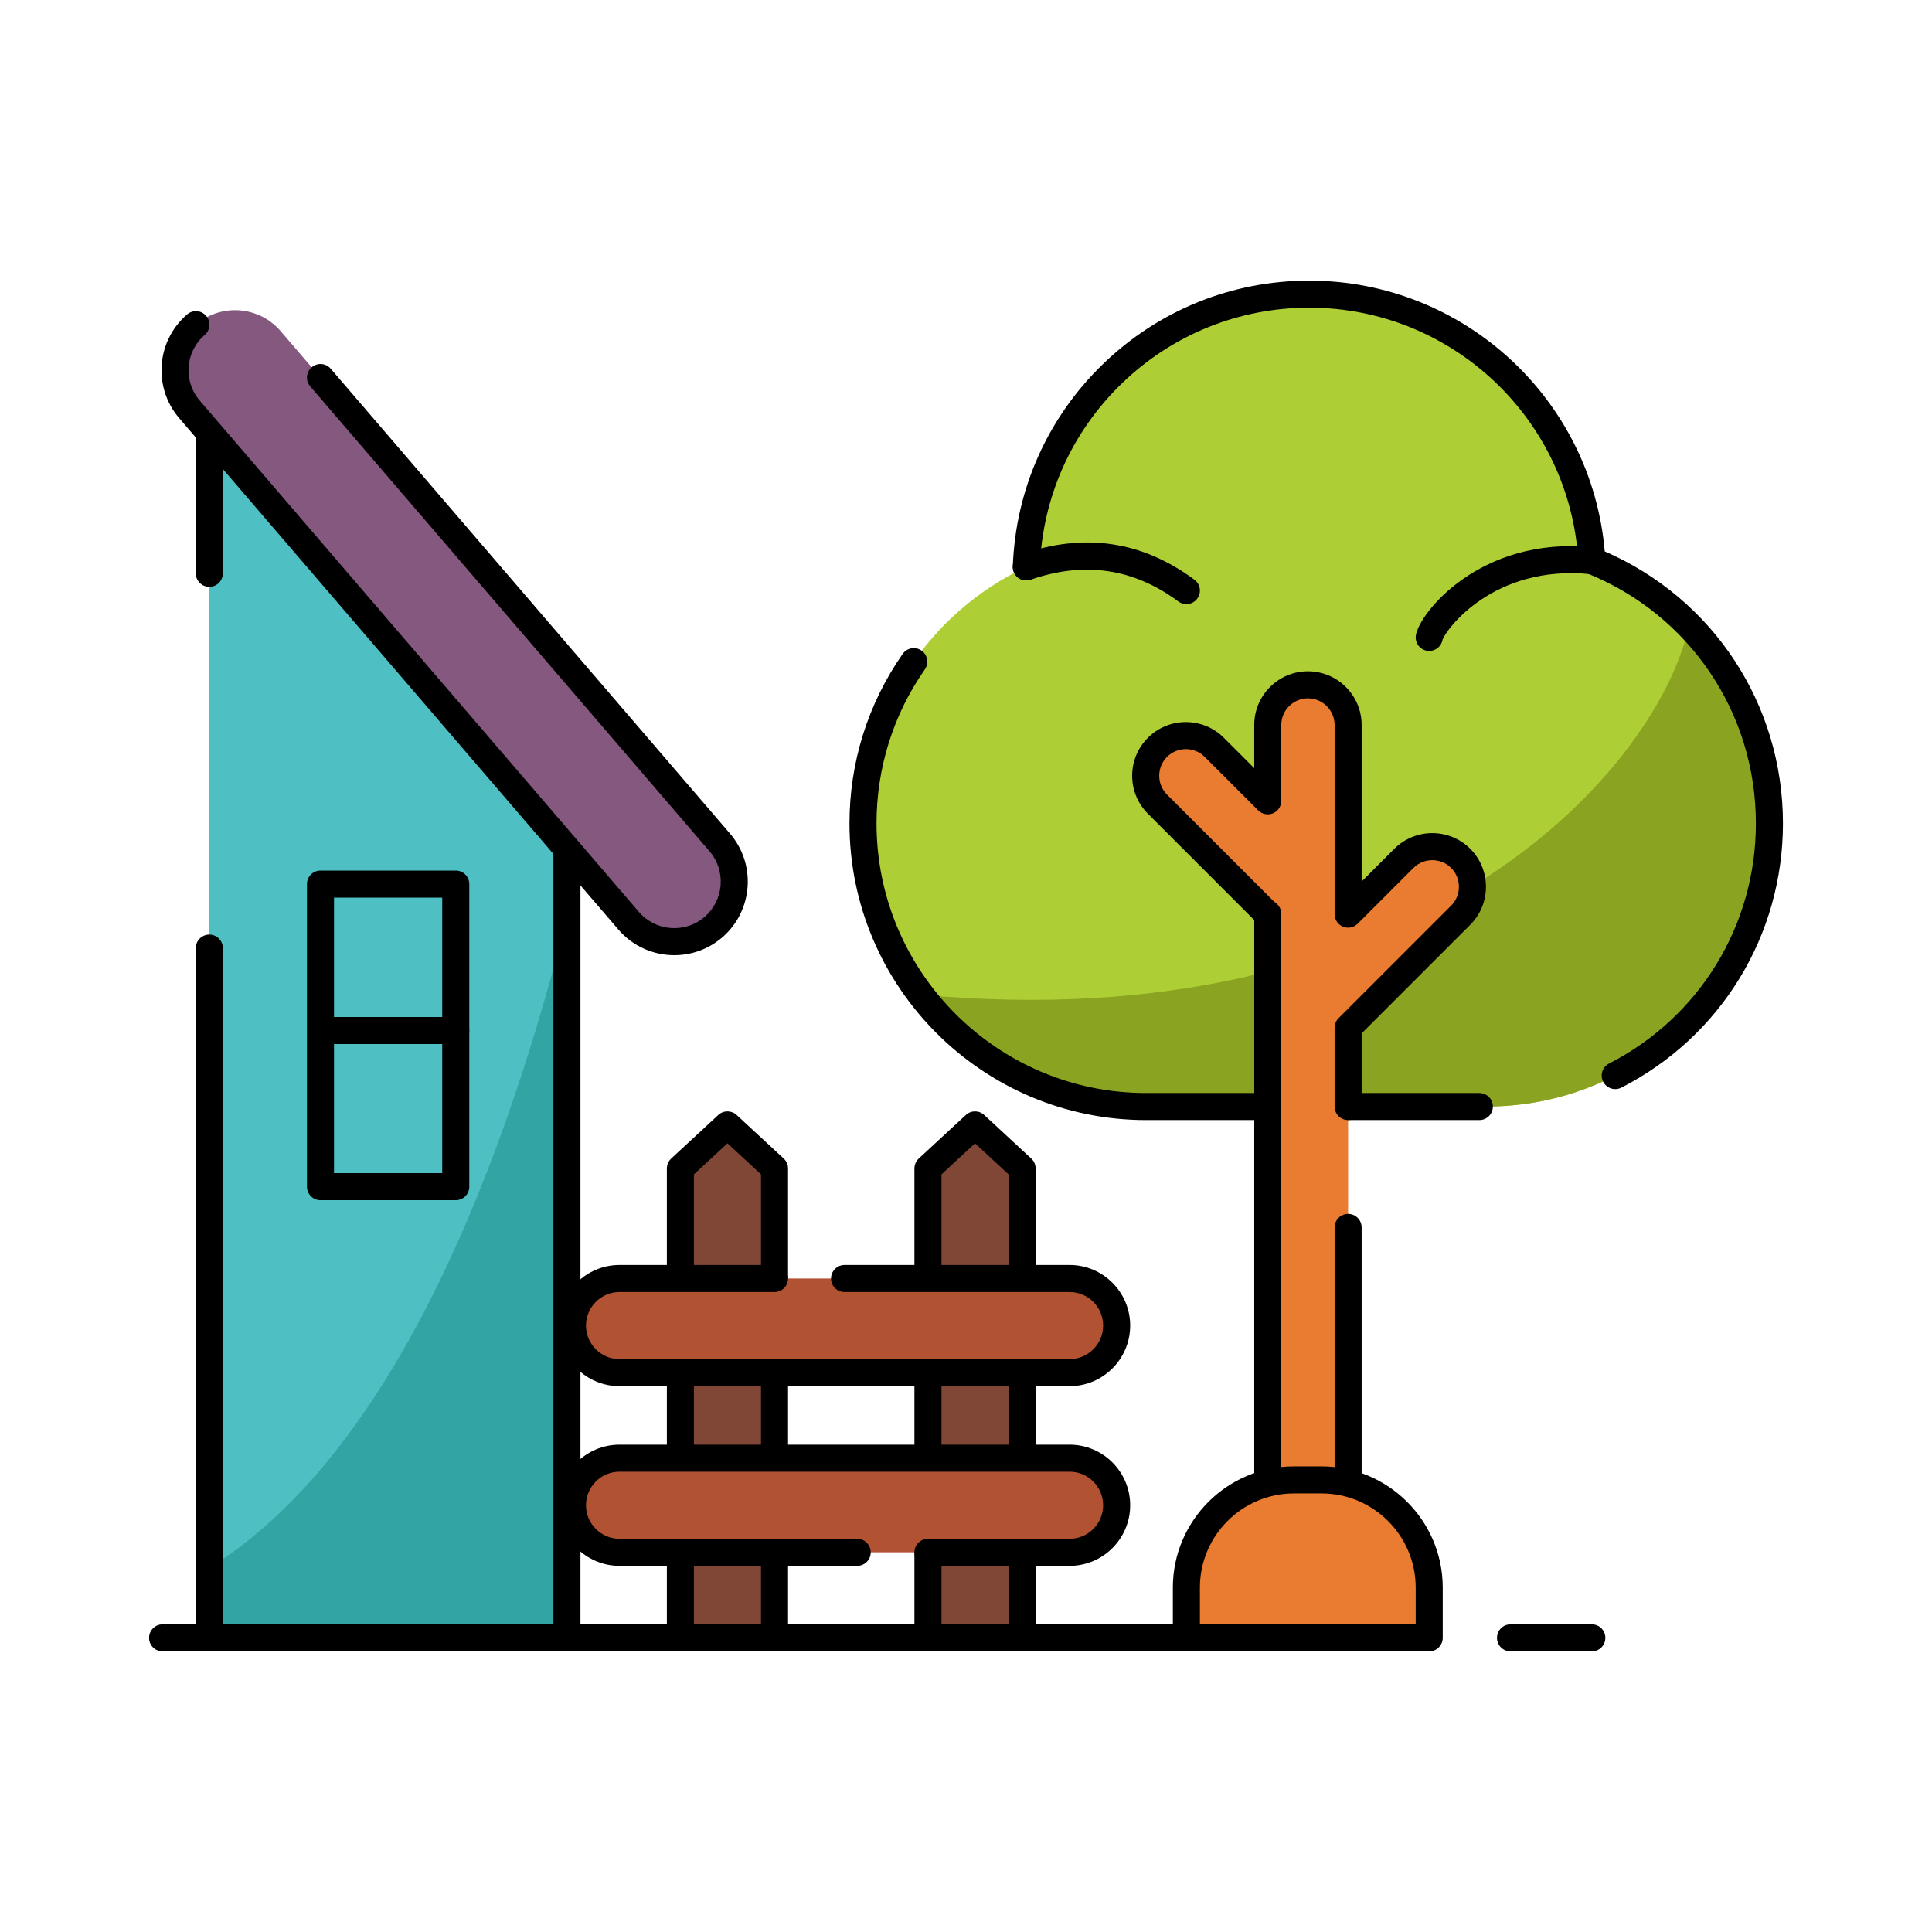 <svg id="Layer_1" enable-background="new 0 0 500 500" viewBox="0 0 500 500" xmlns="http://www.w3.org/2000/svg"><g><g><g><path d="m457.921 213.105c0 40.465-32.792 73.267-73.257 73.267h-88.052c-40.465 0-73.267-32.802-73.267-73.267 0-29.382 17.3-54.73 42.264-66.395 1.404-39.217 33.645-70.585 73.215-70.585 39.02 0 70.918 30.505 73.142 68.973 26.938 10.823 45.954 37.19 45.954 68.006z" fill="#aece35"/></g><g><path d="m437.137 161.993c-9.053 39.395-72.147 107.18-198.869 95.416 13.382 17.596 34.532 28.963 58.345 28.963h88.052c40.465 0 73.257-32.802 73.257-73.267 0-19.887-7.927-37.913-20.785-51.112z" fill="#8aa422"/></g><g><path d="m382.856 289.873h-86.243c-42.33 0-76.768-34.438-76.768-76.768 0-15.793 4.761-30.964 13.767-43.873 1.105-1.584 3.287-1.974 4.873-.867 1.585 1.105 1.974 3.287.867 4.873-8.182 11.727-12.507 25.514-12.507 39.867 0 38.47 31.298 69.768 69.768 69.768h86.243c1.933 0 3.5 1.567 3.5 3.5s-1.567 3.5-3.5 3.5z"/></g><g><path d="m418.02 281.858c-1.272 0-2.498-.695-3.118-1.905-.881-1.721-.201-3.829 1.52-4.711 23.439-12.006 38-35.815 38-62.137 0-28.659-17.177-54.078-43.76-64.758-1.258-.506-2.111-1.692-2.189-3.046-2.13-36.827-32.723-65.676-69.647-65.676-18.192 0-35.413 6.962-48.488 19.602-13.042 12.609-20.582 29.517-21.23 47.607-.07 1.932-1.697 3.432-3.623 3.373-1.932-.069-3.442-1.691-3.373-3.623.713-19.91 9.01-38.516 23.36-52.391 14.388-13.909 33.336-21.569 53.353-21.569 39.894 0 73.069 30.604 76.478 70.075 28.092 12.209 46.119 39.606 46.119 70.404 0 28.961-16.02 55.157-41.809 68.367-.51.262-1.056.386-1.593.386z"/></g><g><path d="m307.031 156.346c-.726 0-1.457-.225-2.085-.69-11.514-8.557-24.36-10.453-38.185-5.64-1.825.634-3.821-.329-4.457-2.154-.636-1.826.329-3.821 2.154-4.457 16.149-5.622 31.176-3.392 44.664 6.632 1.551 1.153 1.874 3.346.722 4.897-.688.924-1.743 1.412-2.813 1.412z"/></g><g><path d="m369.884 168.468c-.137 0-.274-.008-.414-.024-1.92-.227-3.292-1.966-3.065-3.886.658-5.578 16.439-25.882 45.908-22.941 1.924.191 3.327 1.905 3.136 3.829s-1.903 3.322-3.829 3.136c-25.191-2.507-37.407 14.386-38.288 16.97-.284 1.691-1.755 2.917-3.447 2.917zm3.472-3.09c-.004.036-.009.071-.014.106.006-.038.01-.074.014-.106z"/></g><g><path d="m378.029 222.148c-4.061-4.059-10.643-4.059-14.704 0l-14.436 14.436v-48.96c0-5.742-4.655-10.397-10.397-10.397s-10.397 4.655-10.397 10.397v19.63l-13.842-13.842c-4.06-4.057-10.642-4.059-14.704 0-4.06 4.06-4.06 10.644 0 14.704l27.474 27.475c.339.339.701.639 1.072.921v25.168.011 123.431c0 5.742 4.655 10.397 10.397 10.397s10.397-4.655 10.397-10.397v-119.129l29.14-29.14c4.06-4.06 4.06-10.644-0-14.704z" fill="#e97c31"/></g><g><path d="m338.492 399.018c-7.662 0-13.896-6.234-13.896-13.896v-147.01c-.016-.016-.031-.031-.047-.047l-27.474-27.476c-2.625-2.624-4.07-6.114-4.07-9.826s1.445-7.202 4.07-9.827c5.418-5.414 14.234-5.414 19.652 0l7.868 7.867v-11.18c0-7.662 6.234-13.896 13.896-13.896 7.663 0 13.898 6.234 13.898 13.896v40.51l8.461-8.46c5.418-5.416 14.235-5.417 19.653-.001 5.419 5.419 5.419 14.236 0 19.654l-28.114 28.115v18.931c0 1.933-1.567 3.5-3.5 3.5s-3.5-1.567-3.5-3.5v-20.381c0-.929.369-1.818 1.025-2.475l29.14-29.14c2.689-2.689 2.689-7.065 0-9.755-2.689-2.688-7.065-2.688-9.755.001l-14.435 14.435c-1.001 1.001-2.507 1.3-3.814.759-1.308-.542-2.16-1.817-2.16-3.233v-48.96c0-3.803-3.094-6.896-6.897-6.896-3.803 0-6.896 3.094-6.896 6.896v19.63c0 1.416-.853 2.691-2.16 3.233-1.312.543-2.814.242-3.814-.759l-13.842-13.842c-2.689-2.686-7.064-2.686-9.756.001-1.302 1.302-2.019 3.033-2.019 4.876s.717 3.574 2.019 4.876l27.474 27.477c.186.185.414.38.717.609.87.662 1.381 1.692 1.381 2.786v148.61c0 3.803 3.094 6.896 6.896 6.896 3.804 0 6.897-3.094 6.897-6.896v-67.469c0-1.933 1.567-3.5 3.5-3.5s3.5 1.567 3.5 3.5v67.469c0 7.662-6.234 13.896-13.897 13.896z"/></g><g><path d="m334.903 382.994h7.107c15.392 0 27.869 12.478 27.869 27.869v13.011h-62.846v-13.011c0-15.392 12.478-27.869 27.869-27.869z" fill="#e97c31"/><path d="m369.88 427.375h-62.847c-1.933 0-3.5-1.567-3.5-3.5v-13.011c0-17.297 14.072-31.369 31.369-31.369h7.107c17.298 0 31.37 14.072 31.37 31.369v13.011c0 1.933-1.567 3.5-3.5 3.5zm-59.347-7h55.847v-9.511c0-13.438-10.933-24.369-24.37-24.369h-7.107c-13.438 0-24.369 10.932-24.369 24.369v9.511z"/></g></g><g><path d="m359.893 427.375h-317.815c-1.933 0-3.5-1.567-3.5-3.5s1.567-3.5 3.5-3.5h317.815c1.933 0 3.5 1.567 3.5 3.5s-1.567 3.5-3.5 3.5z"/></g><g><path d="m146.72 423.874h-92.551v-318.385l92.551 114.2z" fill="#4ebfc3"/></g><g><path d="m146.72 237.42c-18.091 71.494-47.418 140.352-92.551 168.336v18.118h92.551z" fill="#33a4a4"/></g><g><path d="m146.72 427.375h-92.551c-1.933 0-3.5-1.567-3.5-3.5v-178.505c0-1.933 1.567-3.5 3.5-3.5s3.5 1.567 3.5 3.5v175.005h85.551v-199.445l-85.551-105.562v33.004c0 1.933-1.567 3.5-3.5 3.5s-3.5-1.567-3.5-3.5v-42.882c0-1.482.934-2.804 2.331-3.299 1.397-.496 2.954-.057 3.888 1.095l92.551 114.2c.506.624.781 1.401.781 2.204v204.185c0 1.933-1.567 3.5-3.5 3.5z"/></g><g><path d="m162.698 238.292-113.662-132.343c-5.594-6.513-4.848-16.328 1.665-21.921 6.513-5.594 16.328-4.848 21.921 1.665l113.662 132.343c5.594 6.513 4.848 16.328-1.665 21.921-6.513 5.594-16.327 4.848-21.921-1.665z" fill="#855880"/></g><g><path d="m174.504 247.201c-5.365 0-10.7-2.248-14.462-6.628l-113.662-132.343c-6.841-7.967-5.926-20.015 2.04-26.856 1.466-1.26 3.676-1.093 4.936.375 1.259 1.466 1.092 3.676-.375 4.936-5.038 4.327-5.617 11.947-1.29 16.985l113.662 132.343c4.327 5.038 11.947 5.617 16.986 1.29 5.038-4.327 5.616-11.947 1.289-16.986l-103.344-120.328c-1.26-1.466-1.092-3.676.375-4.936 1.467-1.261 3.677-1.093 4.936.375l103.344 120.328c6.842 7.967 5.927 20.016-2.039 26.857-3.587 3.08-8.002 4.588-12.396 4.588z"/></g><g><path d="m117.95 310.606h-35.01c-1.933 0-3.5-1.567-3.5-3.5v-78.303c0-1.933 1.567-3.5 3.5-3.5h35.01c1.933 0 3.5 1.567 3.5 3.5v78.303c0 1.933-1.567 3.5-3.5 3.5zm-31.51-7h28.01v-71.303h-28.01z"/></g><g><path d="m117.95 270.199h-33.266c-1.933 0-3.5-1.567-3.5-3.5s1.567-3.5 3.5-3.5h33.266c1.933 0 3.5 1.567 3.5 3.5s-1.567 3.5-3.5 3.5z"/></g><g><g><path d="m200.448 423.874h-24.365v-121.479l12.182-11.275 12.182 11.275z" fill="#804737"/></g><g><path d="m200.448 427.375h-24.364c-1.933 0-3.5-1.567-3.5-3.5v-121.478c0-.976.407-1.906 1.123-2.568l12.183-11.275c1.34-1.242 3.413-1.242 4.755 0l12.182 11.275c.715.662 1.122 1.593 1.122 2.568v121.478c0 1.933-1.567 3.5-3.5 3.5zm-20.864-7h17.364v-116.449l-8.682-8.035-8.683 8.035v116.449z"/></g><g><path d="m264.518 423.874h-24.364v-121.479l12.182-11.275 12.182 11.275z" fill="#804737"/></g><g><path d="m264.518 427.375h-24.365c-1.933 0-3.5-1.567-3.5-3.5v-121.478c0-.976.407-1.906 1.123-2.568l12.183-11.275c1.342-1.242 3.412-1.242 4.754 0l12.183 11.275c.716.662 1.123 1.593 1.123 2.568v121.478c0 1.933-1.567 3.5-3.5 3.5zm-20.865-7h17.365v-116.449l-8.683-8.036-8.683 8.036z"/></g><g><path d="m288.99 343.057c0 6.728-5.454 12.182-12.182 12.182h-116.472c-6.728 0-12.182-5.454-12.182-12.182 0-6.728 5.454-12.182 12.182-12.182h50.328 66.144c6.728 0 12.182 5.454 12.182 12.182z" fill="#b15232"/></g><g><path d="m288.99 389.557c0 6.728-5.454 12.182-12.182 12.182h-116.472c-6.728 0-12.182-5.454-12.182-12.182 0-6.728 5.454-12.182 12.182-12.182h116.472c6.728 0 12.182 5.454 12.182 12.182z" fill="#b15232"/></g><g><path d="m276.808 358.739h-116.473c-8.648 0-15.683-7.035-15.683-15.682 0-8.648 7.035-15.683 15.683-15.683h40.112c1.933 0 3.5 1.567 3.5 3.5s-1.567 3.5-3.5 3.5h-40.112c-4.788 0-8.683 3.894-8.683 8.683 0 4.787 3.894 8.682 8.683 8.682h116.473c4.787 0 8.682-3.894 8.682-8.682 0-4.788-3.894-8.683-8.682-8.683h-58.236c-1.933 0-3.5-1.567-3.5-3.5s1.567-3.5 3.5-3.5h58.236c8.646 0 15.682 7.035 15.682 15.683 0 8.646-7.035 15.682-15.682 15.682z"/></g><g><path d="m276.808 405.239h-36.655c-1.933 0-3.5-1.567-3.5-3.5s1.567-3.5 3.5-3.5h36.655c4.787 0 8.682-3.894 8.682-8.682 0-4.788-3.894-8.683-8.682-8.683h-116.473c-4.788 0-8.683 3.894-8.683 8.683 0 4.787 3.894 8.682 8.683 8.682h61.51c1.933 0 3.5 1.567 3.5 3.5s-1.567 3.5-3.5 3.5h-61.51c-8.648 0-15.683-7.035-15.683-15.682 0-8.648 7.035-15.683 15.683-15.683h116.473c8.646 0 15.682 7.035 15.682 15.683 0 8.646-7.035 15.682-15.682 15.682z"/></g></g><g><path d="m411.966 427.375h-21.043c-1.933 0-3.5-1.567-3.5-3.5s1.567-3.5 3.5-3.5h21.043c1.933 0 3.5 1.567 3.5 3.5s-1.567 3.5-3.5 3.5z"/></g></g></svg>